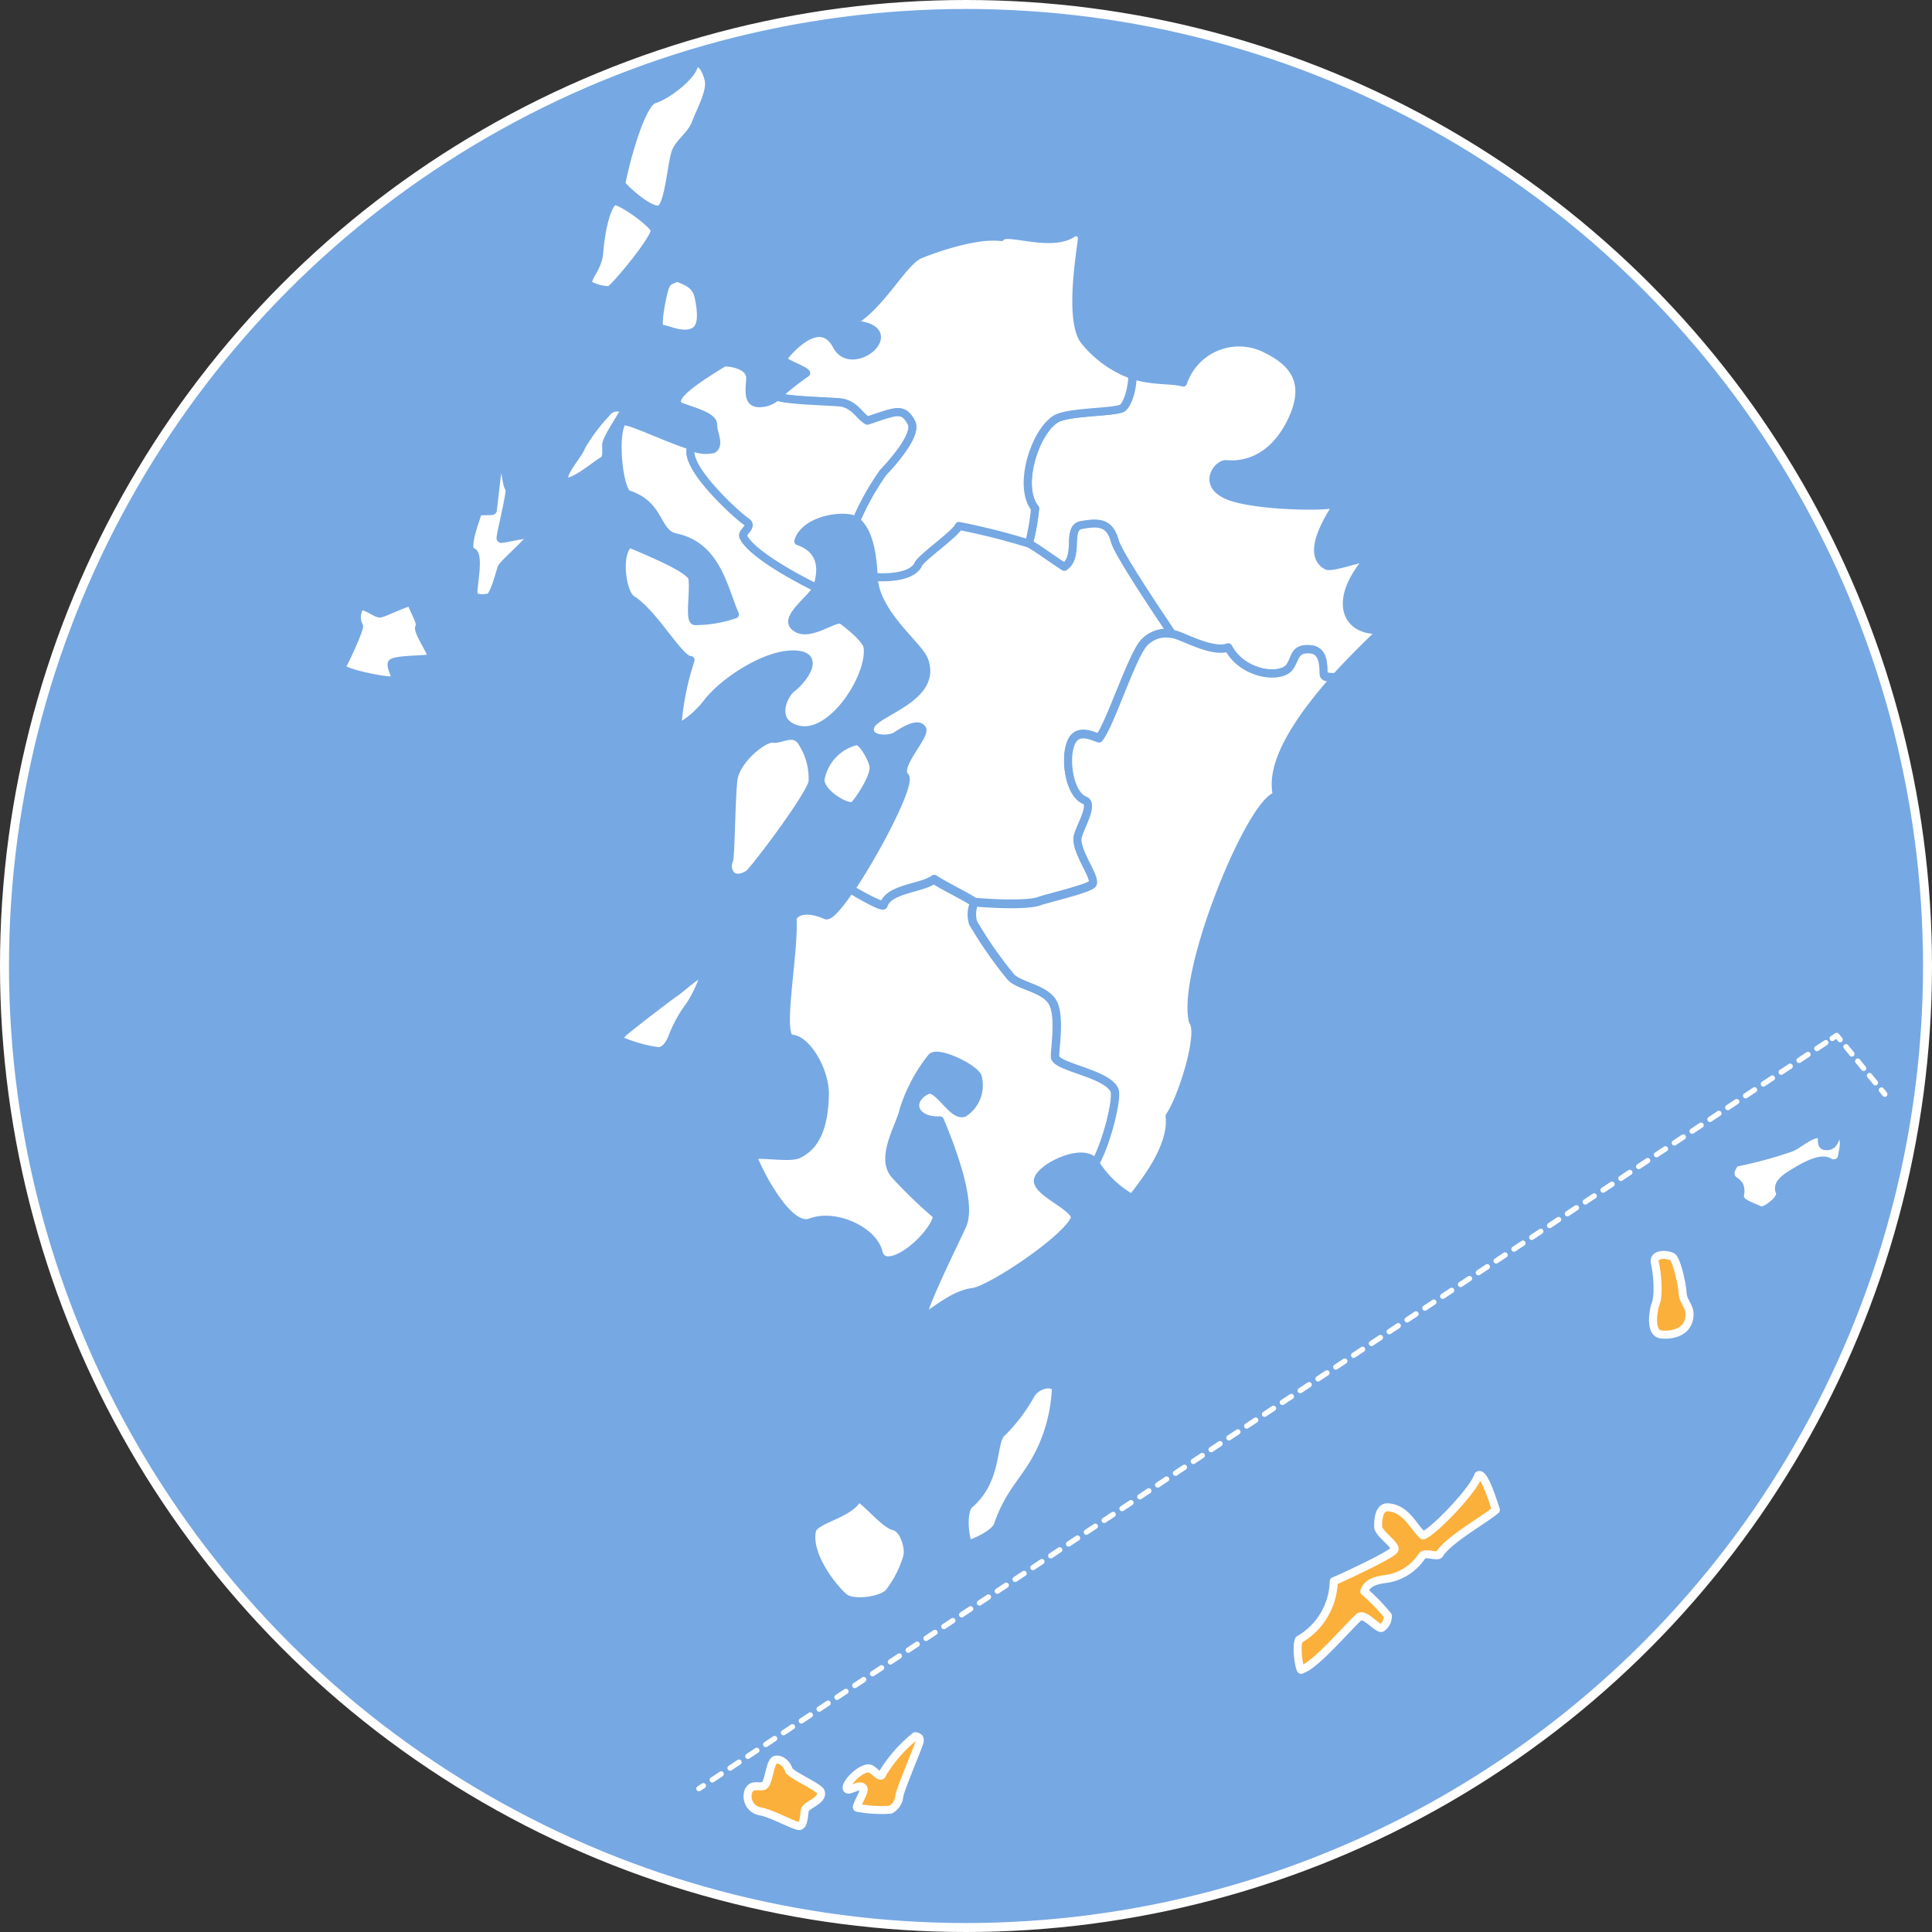 <svg xmlns="http://www.w3.org/2000/svg" viewBox="0 0 180.84 180.84"><rect x="0" y="0" width="180.84" height="180.84" fill="#333333" stroke="none"/><defs><style>.cls-1{fill:#76a8e3;stroke-width:0.84px;}.cls-1,.cls-2,.cls-4,.cls-5,.cls-6{stroke:#fff;}.cls-1,.cls-2,.cls-3,.cls-4,.cls-5,.cls-6{stroke-linecap:round;stroke-linejoin:round;}.cls-2{fill:#fbb03b;}.cls-2,.cls-3{stroke-width:0.75px;}.cls-3{fill:#fff;stroke:#76a8e3;}.cls-4,.cls-5,.cls-6{fill:none;stroke-width:0.5px;}.cls-5{stroke-dasharray:1 1;}.cls-6{stroke-dasharray:0.87 0.87;}</style></defs><g id="レイヤー_2" data-name="レイヤー 2"><g id="レイヤー_1-2" data-name="レイヤー 1"><circle class="cls-1" cx="90.42" cy="90.42" r="90"/><path class="cls-2" d="M85.67,162.51A13.38,13.38,0,0,0,82.61,166c-.16.63-.8-.37-1.2-.46-.71-.16-2.16,1.19-2.16,1.79s1.26-.54,1.58.07c.16.31-.82,1.74-.59,1.81a12.2,12.2,0,0,0,3.11.18,1.58,1.58,0,0,0,.83-1.29c.13-.71,1.77-4.59,1.88-5S86,162.56,85.67,162.51Z"/><path class="cls-2" d="M71.47,167.17c-.49.14-1.07-.22-1.4.46a1.42,1.42,0,0,0,1.1,1.92c.91.14,3.08,1.3,3.58,1.37s.49-1,.59-1.49,1.78-.91,1.48-1.72c-.16-.45-2.87-1.6-3-2.06s-.66-1.05-1.23-.93S72,167,71.47,167.17Z"/><path class="cls-2" d="M121.83,156.26c-.13.39-.59-2-.24-2.78a6.46,6.46,0,0,0,3.25-5.47c.74-.3,5.46-2.49,5.68-2.95s-1.6-1.56-1.52-2.2c0-.08-.08-1.82.9-1.77,1.76.09,2.44,1.94,3.3,2.63.84-.22,4.7-4.16,5.17-5.62.54-.42,1.47,2.72,1.65,3.23-1,.89-4.43,2.76-5.29,4.16-.18.29-1.38-.26-1.63.16a4.89,4.89,0,0,1-3,2.08c-.66.14-2.06.13-2.4,1.23a17.77,17.77,0,0,1,2.2,2.27,1.29,1.29,0,0,1-.56,1.14c-.35.2-1.66-1.49-2.15-1C126,152.48,123,156,121.83,156.26Z"/><path class="cls-2" d="M155.48,124.91c.63.08,2.17,0,2.57-1.25s-.51-1.7-.55-2.59-.58-3.26-1-3.45c-.65-.29-1.81-.23-1.6.6s.45,3.14,0,4C154.92,122.19,154.23,124.74,155.48,124.91Z"/><path class="cls-3" d="M170.28,106.14c.56,0-.13,1.21.72,1.14.63,0,.79-.58,1-1.36.94.44.48,1.77.42,2.32a.79.79,0,0,1-1.17.55c-.53-.35-1.48-.18-3.39,1-.85.51-1.6,1.07-1.26,1.81.28.59-1.44,1.91-1.87,1.68-.65-.34-2-.67-1.86-1.39.24-1.37-.65-1.17-.82-1.75s0-.64.32-1.29a39.08,39.08,0,0,0,5.32-1.44C168.48,107.06,169.32,106.18,170.28,106.14Z"/><path class="cls-3" d="M76.46,55c-.27.88-3,2.71-2.14,3.6,1.27,1.29,3.88-1,4.51-.54s2.28,1.76,2.38,2.53c.35,2.73-3.4,8.62-6.63,7.66-2.46-.72-1.19-3.3-.44-3.84s2.68-2.79.67-3.11c-2.71-.43-7,2.39-8.58,4.43a9,9,0,0,1-2.84,2.44,26,26,0,0,1,1.25-6.39c-1,.06-3.44-4.4-5.49-5.66-.94-.57-1.46-4.41-.22-5.24,1.36.61,5.76,2.34,5.88,3.26.18,1.4-.34,4,.26,4a11.55,11.55,0,0,0,3.72-.63c-1.06-2.42-1.69-6.39-5.52-7.2-1.93-.4-1.35-3.08-4.54-4.06-.89-.74-1.3-5.92-.45-6.78.32-.33,4,1.52,6.47,2.28-1,1.75,4.26,6.46,5.09,7s-.5,1-.24,1.48C70.62,52.24,76.46,55,76.46,55Z"/><path class="cls-3" d="M65.12,30.93c.62-.49.58-1.69.28-3.1-.25-1.19-1.08-1.47-2-1.84-.93.38-1.07.27-1.42,1.93s-.48,3.13,0,2.87C62.23,30.7,64.11,31.72,65.12,30.93Z"/><path class="cls-3" d="M58.48,38.35a1.27,1.27,0,0,0-1.74.34,16.43,16.43,0,0,0-2.36,3.18c-.13.56-2.07,2.68-1.47,3.13s3-1.61,3.48-1.85.33-.95.35-1.53S58.19,39,58.48,38.35Z"/><path class="cls-3" d="M46.94,53.15c.13-.36,2.55-2.45,2.77-2.95s-2.73.35-2.85.23,1.08-4.65.8-4.75-.5-3.13-.77-3-.72,4.93-.76,5.1-1.36-.06-1.42.23-1.3,3.4-.52,3.63,0,3.5.14,4,1.24.34,1.44.28C46.23,55.85,46.81,53.52,46.94,53.15Z"/><path class="cls-3" d="M31.93,62.48c.32.56,4.78,1.43,5,1.16s-.36-1.08-.27-1.52,3.43-.35,3.72-.54-1.41-2.53-1.13-2.89-.73-1.9-.71-2.26-2.62,1-3,1-1.5-.94-1.87-.6a1.77,1.77,0,0,0-.07,1.75C33.77,58.69,32.28,62,31.93,62.48Z"/><path class="cls-3" d="M58.15,17.22c.4-2.13,1.87-7.57,3.08-7.92S64.87,7.08,65,6c.53-.37,1.07.37,1.33,1.46s-.77,2.9-1.22,4.09-1.61,1.76-1.93,2.86-.58,4.41-1.28,5.09S58.51,17.75,58.15,17.22Z"/><path class="cls-3" d="M57.37,18.86c.38-.42,4,2.2,3.92,2.73-.12,1-3.9,5.52-4.25,5.57a4,4,0,0,1-2.06-.6c.16-.9,1-1.56,1.11-2.92S56.53,19.81,57.37,18.86Z"/><path class="cls-3" d="M125.06,63.36s-1,.06-1.15-.21.29-2.27-1.26-2.39-1.34.75-1.9,1.61c-.79,1.22-4.45.78-5.78-1.78-1.65.56-4.51-1.23-5.3-1.27-.25-.4-5-7.31-5.32-8.63-.5-1.85-1.63-1.76-3.11-1.51s-.13,2.93-1.62,3.92c-.93-.58-2.74-1.92-3.32-2.18a20.77,20.77,0,0,0,.6-3.33c-1.77-2.19.21-7.81,2.28-8.53,1.46-.52,5-.48,5.84-.84.41-.18,1-1.51,1-3.11,2,.62,3.59.38,4.72.7a5.53,5.53,0,0,1,7.41-3.31c2.92,1.32,4.51,3.25,2.72,6.94s-4.56,4.17-6.13,4c-.82,0-2.29,2,.33,3s9.62,1.06,10.12.66-3.47,4.52-1,5.85c.53.29,4.38-1.21,3.8-.54-3.33,3.9-2,6.85,1.42,6.54C128.79,59.56,127,61.23,125.06,63.36Z"/><path class="cls-3" d="M96.3,50.92a63.26,63.26,0,0,0-6.54-1.65c-.25.68-3.51,3-3.78,3.55-.71,1.58-4.2,1.22-4.2,1.22-.15-3.9-1.15-4.88-1.65-5.29a24.66,24.66,0,0,1,2.52-4.52c.41-.44,3.3-3.46,2.66-4.69-.8-1.51-1.53-1-4.11-.18-.74-.4-1-1.29-2.23-1.65-.57-.17-5-.17-6.26-.6a25.88,25.88,0,0,1,2.75-2.19c-.2-.34-2.47-1.07-2.15-1.38-.16.16,3.25-4.47,5-1.19,1.51,2.89,7-1.9,1.11-2,3-1.49,5-5.83,6.73-6.54.81-.33,5-1.94,7.56-1.62.43-.75,4.62,1,6.66-.33.54-.35,1,.11.88.68-.14,1.22-1.24,7.7.33,9.45A10.2,10.2,0,0,0,106,35.11c-.06,1.6-.6,2.93-1,3.11-.8.36-4.38.32-5.84.84-2.07.72-4.05,6.34-2.28,8.53A20.77,20.77,0,0,1,96.3,50.92Z"/><path class="cls-3" d="M80.13,48.75c-.78-.66-4.74-.25-5.41,1.91,2.92,1,1.93,3.77,1.74,4.38,0,0-5.84-2.8-6.86-4.75-.26-.5,1-1,.24-1.48s-6.08-5.28-5.09-7a3,3,0,0,0,2,.23c.66-.44,0-1.45,0-2.32S64.1,38.3,63.62,38c-1-.69,1-2.16,4.17-4.08.66,0,2.53.27,2.43,1.58s-.22,2.32,1,2.24a2.52,2.52,0,0,0,1.48-.61c1.28.43,5.69.43,6.26.6,1.19.36,1.49,1.25,2.23,1.65,2.58-.83,3.31-1.33,4.11.18.64,1.23-2.25,4.25-2.66,4.69A24.66,24.66,0,0,0,80.13,48.75Z"/><path class="cls-3" d="M79.63,83.22c2.43-3.59,5.71-9.93,5.07-10.56-.92-.92,2-3.82,1.61-4.44s-1.67.15-2.41.64-2.9.4-2.4-.92,6.35-2.61,5-6.17C86,60.41,81.91,57.42,81.78,54c0,0,3.49.36,4.2-1.22.27-.59,3.53-2.87,3.78-3.55a63.26,63.26,0,0,1,6.54,1.65c.58.26,2.39,1.6,3.32,2.18,1.49-1,.14-3.67,1.62-3.92s2.61-.34,3.11,1.51c.35,1.32,5.07,8.23,5.32,8.63a2.78,2.78,0,0,0-2.71,1c-1.18,1.56-3.12,7.61-4.09,8.78-.53-.18-2-.95-2.58.34-.69,1.46-.23,4.86,1.24,5.44,1,.38-.61,2.77-.67,3.58-.1,1.4,1.86,3.86,1.37,4.31s-4.36,1.36-4.91,1.57c-1.39.53-6.1.11-6.1.11-.91-.62-2.61-1.4-3.78-2.15-1.1.84-4.2.86-4.69,2.38C82.62,85,79.63,83.22,79.63,83.22Z"/><path class="cls-3" d="M76.8,73c0,1.31,2.67,2.81,3.13,2.38s1.91-2.61,1.84-3.58c0-.58-1.1-2.63-1.67-2.41A4.46,4.46,0,0,0,76.8,73Z"/><path class="cls-3" d="M75.14,69.6c-.75-1.4-2-.32-2.79-.45S69,71,68.67,72.87c-.22,1.41-.26,7.19-.42,7.61-.41,1,.27,2.3,1.81,1.34.45-.28,5.94-7.54,6-8.69A6.23,6.23,0,0,0,75.14,69.6Z"/><path class="cls-3" d="M102.52,108.88c-1-1.73-5.57.57-5.37,1.74s3.86,2.52,3.42,3.51c-.85,1.91-7.83,6.58-9.5,6.8-1.91.25-3.55,1.86-4.61,2.38-.56-.07,3.07-7.37,3.63-8.63.92-2.06-1-7.18-2.11-9.81-2.53.09-3.07-1.92-1.19-2.82,1-.46,2.38,2.55,3.45,2.11a3.07,3.07,0,0,0,1.26-3.42c-.47-.86-3.66-2.38-4.29-1.79a15.07,15.07,0,0,0-2.65,5c-.27,1.35-2.22,4.36-.82,6a44.12,44.12,0,0,0,4,3.85c-.46,2.14-4.93,5.76-5.51,3.4-.51-2.05-4.09-3.66-6.35-2.79s-5.31-5.67-5.37-6.14,3.42.23,4.27-.24,2.38-1.43,2.43-5.66c0-2.17-1.66-5.06-3.13-5.16-1.3-.08.29-7.83.11-11.26.3-.75,1.5-1,3.1-.28.35.16,1.24-.88,2.3-2.43,0,0,3,1.82,3.12,1.49.49-1.52,3.59-1.54,4.69-2.38,1.17.75,2.87,1.53,3.78,2.15,0,0,0,0,0,0a2.76,2.76,0,0,0-.12,1.88,38.89,38.89,0,0,0,3.52,5.06c.77.86,3,1,3.86,2.28s.23,4.69.3,5.23c.13.95,4.74,1.5,5.54,3.06C104.66,102.64,103.65,106.85,102.52,108.88Z"/><path class="cls-3" d="M65.79,91.09c-.33-.12-2.26,1.63-2.67,1.88s-4.39,3.32-4.75,3.67c-.53.5-.33.71-.1.84a13.6,13.6,0,0,0,3.42.92c.48-.07.92-.5,1.22-1.27a12,12,0,0,1,1.48-2.78C65.05,93.51,66.13,91.21,65.79,91.09Z"/><path class="cls-3" d="M93.8,134.09a15.66,15.66,0,0,0,2.7-3.58c.67-1.07,2.31-1.22,2.33-.42a15.22,15.22,0,0,1-1.13,5c-1.36,3.27-3.09,4.14-4.29,7.64-.29.87-2.32,1.71-2.67,1.79s-.79-3,0-3.7C93.51,138.47,92.8,134.89,93.8,134.09Z"/><path class="cls-3" d="M76,143.29c.23-1.12,3.58-1.5,4.34-3.14,1.19.85,2.48,2.5,3.36,2.72s1.38,1.86,1.25,2.74A10.25,10.25,0,0,1,83.26,149c-.6.83-3.33,1.18-4.16.58C78.47,149.16,75.5,145.82,76,143.29Z"/><path class="cls-3" d="M125.06,63.36c-3,3.37-6.36,7.9-5.52,11.12-2.41.43-9,16.41-7.89,21.1.91,1.1-1,7.21-2.17,8.89.35,3.24-3.08,7-3.5,7.7a9.64,9.64,0,0,1-3.46-3.29c1.13-2,2.14-6.24,1.8-6.89-.8-1.56-5.41-2.11-5.54-3.06-.07-.54.56-4-.3-5.23s-3.09-1.42-3.86-2.28a38.89,38.89,0,0,1-3.52-5.06,2.76,2.76,0,0,1,.12-1.88h0s4.71.42,6.1-.11c.55-.21,4.38-1.1,4.91-1.57s-1.47-2.91-1.37-4.31c.06-.81,1.64-3.2.67-3.58-1.47-.58-1.93-4-1.24-5.44.61-1.29,2-.52,2.58-.34,1-1.17,2.91-7.22,4.09-8.78a2.78,2.78,0,0,1,2.71-1c.79,0,3.65,1.83,5.3,1.27,1.33,2.56,5,3,5.78,1.78.56-.86.48-1.72,1.9-1.61s1.17,2,1.26,2.39S125.06,63.36,125.06,63.36Z"/><line class="cls-4" x1="65.42" y1="167.42" x2="65.84" y2="167.15"/><line class="cls-5" x1="66.67" y1="166.6" x2="171.09" y2="97.47"/><polyline class="cls-4" points="171.5 97.2 171.92 96.92 172.24 97.31"/><line class="cls-6" x1="172.79" y1="97.98" x2="175.83" y2="101.7"/><line class="cls-4" x1="176.11" y1="102.03" x2="176.42" y2="102.42"/></g></g></svg>